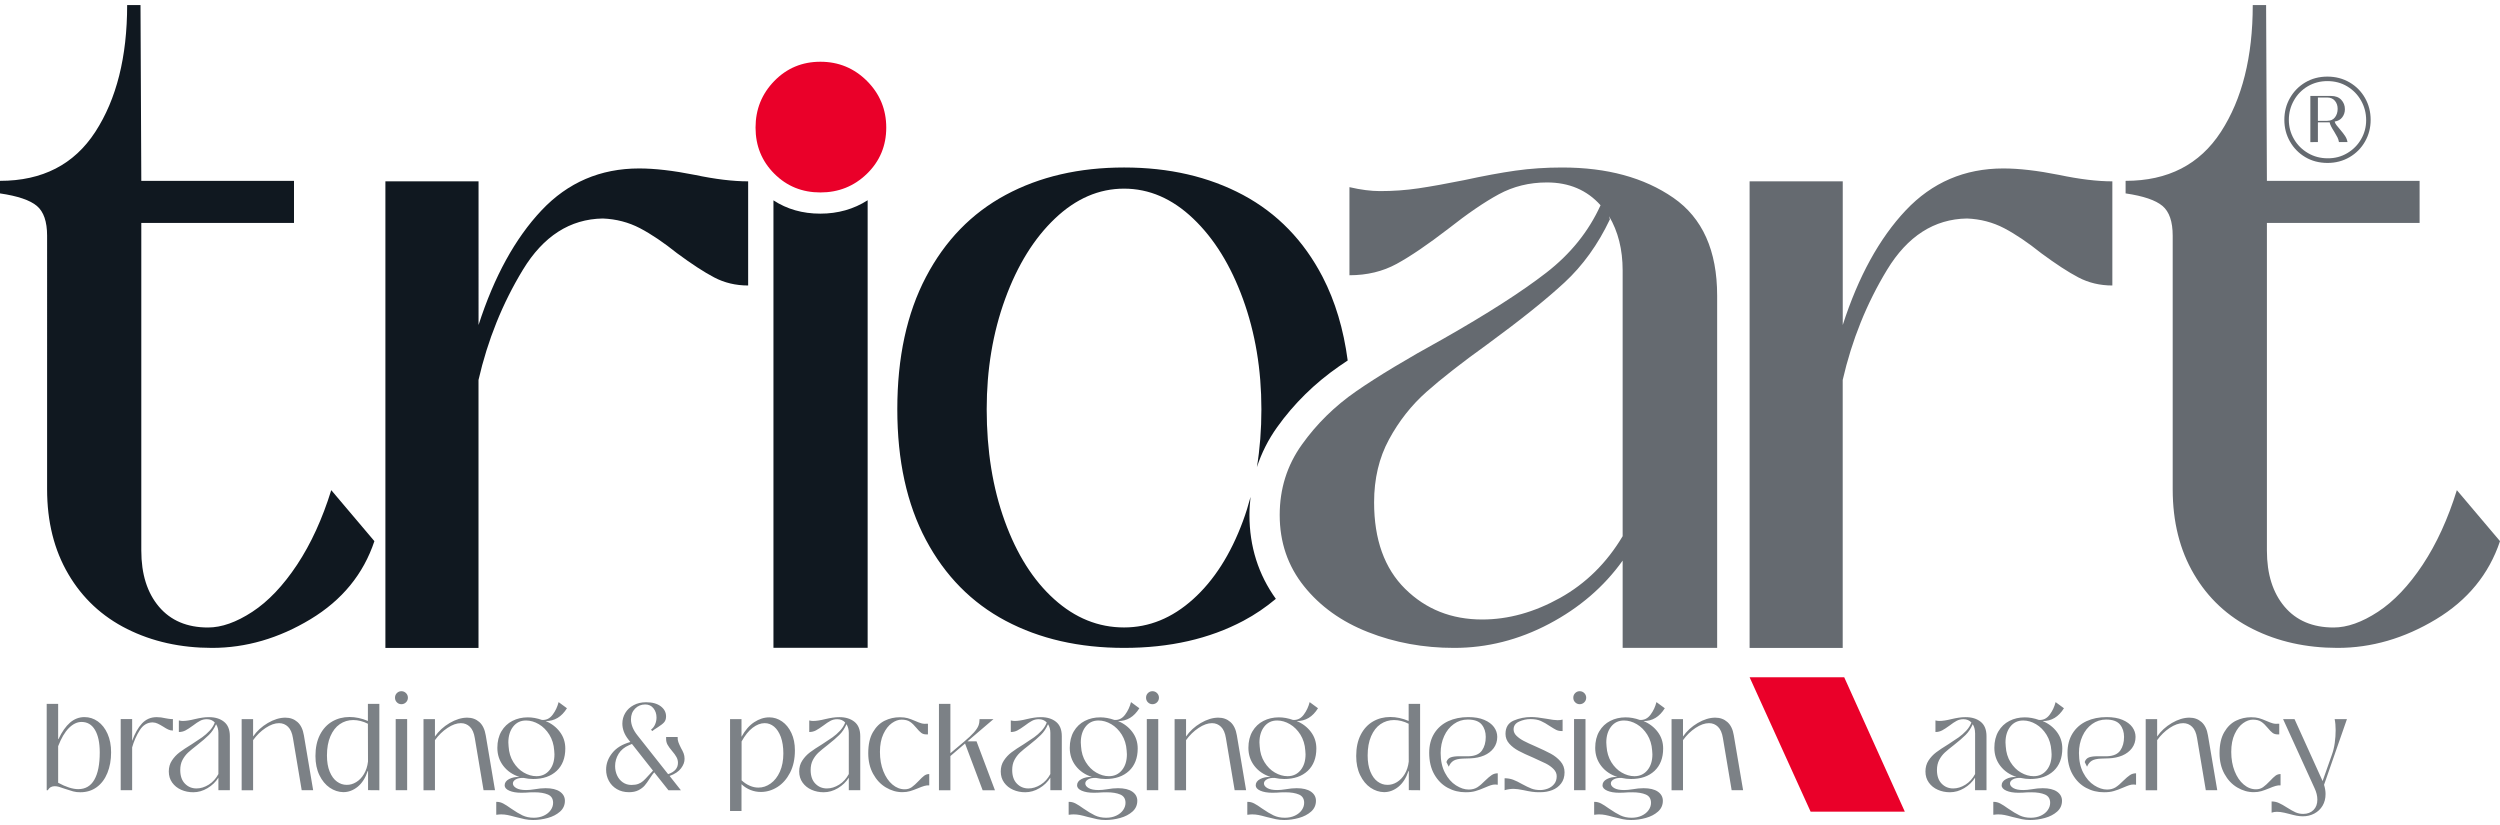 <?xml version="1.0" encoding="utf-8"?>
<!-- Generator: Adobe Illustrator 23.1.1, SVG Export Plug-In . SVG Version: 6.00 Build 0)  -->
<svg version="1.1" id="Layer_1" xmlns="http://www.w3.org/2000/svg" xmlns:xlink="http://www.w3.org/1999/xlink" x="0px" y="0px"
	 viewBox="0 0 500 165" style="enable-background:new 0 0 500 165;" xml:space="preserve">
<style type="text/css">
	.st0{fill:#7C8186;}
	.st1{fill:#EA0029;}
	.st2{fill:#101820;}
	.st3{fill:#656A70;}
</style>
<g>
	<path class="st0" d="M14.63,158.28c-0.45-0.12-1.01-0.3-1.69-0.53c-0.49-0.18-0.88-0.31-1.17-0.39c-0.29-0.08-0.56-0.12-0.82-0.12
		c-0.3,0-0.55,0.06-0.78,0.18s-0.43,0.33-0.63,0.63h-0.2v-17.28h2.29v7.04h0.07c0.69-1.46,1.46-2.55,2.31-3.29
		c0.85-0.73,1.81-1.1,2.88-1.1c0.98,0,1.88,0.29,2.69,0.87s1.46,1.41,1.93,2.47c0.48,1.07,0.71,2.31,0.71,3.72
		c0,1.53-0.25,2.9-0.74,4.11c-0.49,1.21-1.2,2.16-2.13,2.84c-0.93,0.68-2.02,1.02-3.29,1.02C15.57,158.46,15.08,158.4,14.63,158.28z
		 M18.87,155.94c0.72-1.25,1.08-3.07,1.08-5.45c0-1.94-0.32-3.44-0.95-4.5c-0.63-1.07-1.53-1.6-2.69-1.6
		c-0.89,0-1.73,0.41-2.55,1.23c-0.81,0.82-1.52,2.03-2.13,3.62v7.31c1.56,0.85,2.9,1.28,4.04,1.28
		C17.09,157.82,18.15,157.2,18.87,155.94z M24.14,158.04v-14.22h2.29v4.36c0.53-1.48,1.18-2.64,1.96-3.48s1.76-1.27,2.94-1.27
		c0.56,0,1.15,0.07,1.77,0.22c0.1,0.02,0.29,0.05,0.58,0.1c0.29,0.05,0.59,0.07,0.9,0.07v2.29c-0.33,0-0.64-0.07-0.92-0.2
		c-0.29-0.13-0.62-0.32-1-0.57c-0.43-0.26-0.79-0.47-1.1-0.61c-0.3-0.15-0.64-0.23-1.02-0.25c-1.08,0-1.95,0.53-2.61,1.59
		c-0.66,1.06-1.16,2.19-1.5,3.41v8.56H24.14z M44.8,144.35c0.78,0.62,1.17,1.58,1.17,2.89v10.8h-2.29v-2.51
		c-0.53,0.85-1.25,1.55-2.17,2.1c-0.92,0.55-1.87,0.82-2.85,0.82c-0.87,0-1.68-0.16-2.42-0.49c-0.75-0.33-1.35-0.81-1.8-1.44
		c-0.45-0.63-0.68-1.37-0.68-2.23c0-0.82,0.2-1.55,0.62-2.18c0.41-0.63,0.92-1.18,1.53-1.64c0.61-0.46,1.42-1,2.44-1.62
		c0.87-0.56,1.56-1.02,2.08-1.39c0.52-0.37,1.01-0.8,1.48-1.3c0.47-0.5,0.82-1.05,1.05-1.66c-0.41-0.44-0.94-0.66-1.6-0.66
		c-0.49,0-0.94,0.11-1.34,0.32c-0.4,0.21-0.88,0.53-1.44,0.96c-0.59,0.43-1.08,0.75-1.48,0.96c-0.39,0.21-0.84,0.32-1.33,0.32v-2.31
		c0.33,0.07,0.58,0.1,0.76,0.1c0.64,0,1.45-0.12,2.44-0.37c0.56-0.13,1.05-0.23,1.48-0.29c0.43-0.07,0.88-0.1,1.35-0.1
		C43.02,143.43,44.02,143.73,44.8,144.35z M43.68,146.58c0-0.67-0.16-1.25-0.47-1.75v0.02c-0.36,0.84-0.83,1.55-1.42,2.13
		c-0.58,0.58-1.37,1.26-2.35,2.03c-0.77,0.59-1.38,1.1-1.83,1.51c-0.45,0.42-0.82,0.92-1.12,1.49c-0.3,0.57-0.44,1.24-0.44,1.99
		c0,1.18,0.31,2.09,0.94,2.73c0.62,0.64,1.39,0.96,2.31,0.96c0.82,0,1.63-0.25,2.44-0.75c0.8-0.5,1.45-1.21,1.94-2.13V146.58z
		 M62.63,158.04h-2.29l-1.75-10.43c-0.16-1.02-0.49-1.77-0.98-2.25s-1.09-0.73-1.8-0.73c-0.84,0-1.73,0.32-2.69,0.96
		c-0.96,0.64-1.79,1.45-2.5,2.44v10.02h-2.29v-14.22h2.29v3.47c0.74-1.08,1.72-1.98,2.94-2.7c1.22-0.71,2.39-1.07,3.51-1.07
		c0.95,0,1.76,0.29,2.42,0.87c0.66,0.58,1.09,1.47,1.29,2.67L62.63,158.04z M65.95,157.54c-0.85-0.58-1.54-1.42-2.07-2.51
		c-0.53-1.09-0.79-2.37-0.79-3.83c0-1.66,0.3-3.07,0.9-4.24c0.6-1.17,1.42-2.06,2.45-2.66c1.03-0.6,2.19-0.9,3.47-0.9
		c1.2,0,2.42,0.26,3.67,0.79v-3.42h2.29v17.28l-2.26-0.02v-3.81h-0.07c-0.46,1.38-1.13,2.42-2.01,3.14
		c-0.88,0.71-1.83,1.07-2.87,1.07C67.71,158.41,66.81,158.12,65.95,157.54z M71.23,156.43c0.62-0.37,1.14-0.91,1.56-1.62
		c0.43-0.71,0.7-1.55,0.81-2.5l-0.02-7.56c-0.98-0.49-1.96-0.74-2.93-0.74c-1,0-1.9,0.28-2.69,0.82c-0.8,0.55-1.42,1.36-1.88,2.42
		c-0.46,1.07-0.69,2.35-0.69,3.84c0,1.28,0.18,2.36,0.55,3.25c0.37,0.89,0.85,1.55,1.45,1.98c0.6,0.44,1.24,0.65,1.93,0.65
		C69.98,156.99,70.62,156.8,71.23,156.43z M79.37,140.46c-0.25-0.25-0.37-0.56-0.37-0.92c0-0.36,0.12-0.67,0.37-0.92
		c0.25-0.25,0.55-0.38,0.91-0.38s0.67,0.13,0.92,0.38c0.25,0.25,0.38,0.56,0.38,0.92c0,0.36-0.13,0.67-0.38,0.92
		c-0.25,0.25-0.56,0.38-0.92,0.38S79.61,140.71,79.37,140.46z M81.43,158.04h-2.29v-14.22h2.29V158.04z M99,158.04h-2.29
		l-1.75-10.43c-0.16-1.02-0.49-1.77-0.98-2.25s-1.09-0.73-1.8-0.73c-0.84,0-1.73,0.32-2.69,0.96c-0.96,0.64-1.79,1.45-2.5,2.44
		v10.02h-2.29v-14.22h2.29v3.47c0.74-1.08,1.72-1.98,2.94-2.7c1.22-0.71,2.39-1.07,3.51-1.07c0.95,0,1.76,0.29,2.42,0.87
		c0.66,0.58,1.09,1.47,1.29,2.67L99,158.04z M103.13,155.89c-0.37,0.22-0.55,0.49-0.55,0.8c0,0.36,0.23,0.67,0.68,0.93
		c0.45,0.26,1.1,0.39,1.96,0.39c0.49,0,1.04-0.05,1.65-0.15c0.84-0.15,1.58-0.22,2.24-0.22c1.25,0,2.2,0.23,2.87,0.69
		c0.66,0.46,1,1.07,1,1.82c0,0.87-0.32,1.59-0.97,2.17c-0.65,0.57-1.46,1-2.44,1.27c-0.98,0.27-1.96,0.41-2.94,0.41
		c-0.59,0-1.15-0.05-1.67-0.16c-0.53-0.11-1.16-0.26-1.89-0.45c-0.64-0.18-1.17-0.31-1.58-0.39c-0.41-0.08-0.82-0.12-1.23-0.12
		c-0.3,0-0.59,0.02-0.89,0.07h-0.12v-2.58h0.12c0.43,0,0.85,0.11,1.27,0.33c0.42,0.22,0.94,0.55,1.56,1
		c0.89,0.61,1.65,1.07,2.3,1.38c0.65,0.31,1.4,0.47,2.25,0.47c0.75,0,1.43-0.14,2.02-0.42c0.59-0.28,1.05-0.65,1.37-1.11
		c0.32-0.46,0.48-0.94,0.48-1.45c0-0.8-0.34-1.36-1.03-1.66c-0.69-0.3-1.59-0.45-2.71-0.45c-0.61,0-1.19,0.02-1.75,0.07
		c-0.2,0.02-0.48,0.02-0.86,0.02c-0.98,0-1.79-0.14-2.41-0.41c-0.62-0.27-0.93-0.63-0.93-1.07c0-0.52,0.29-0.94,0.87-1.25
		s1.28-0.46,2.08-0.44c-1.33-0.43-2.4-1.15-3.2-2.18c-0.8-1.03-1.21-2.24-1.21-3.63c0-1.28,0.27-2.38,0.81-3.3
		c0.54-0.92,1.28-1.62,2.2-2.09c0.93-0.48,1.96-0.71,3.09-0.71c0.9,0,1.85,0.17,2.83,0.52c0.87,0.05,1.58-0.3,2.14-1.06
		c0.56-0.75,0.95-1.59,1.18-2.51l1.67,1.23c-1.07,1.72-2.49,2.58-4.26,2.56c1.18,0.49,2.13,1.22,2.85,2.18
		c0.72,0.96,1.08,2.06,1.08,3.31c0,1.9-0.58,3.4-1.73,4.48c-1.16,1.08-2.72,1.62-4.69,1.62c-0.62,0-1.27-0.07-1.94-0.22
		C104.02,155.56,103.5,155.67,103.13,155.89z M102.67,152.43c0.56,0.9,1.25,1.6,2.08,2.08c0.83,0.48,1.68,0.73,2.55,0.73
		c1.08,0,1.95-0.41,2.61-1.22c0.66-0.81,0.98-1.87,0.98-3.16c0-0.15-0.02-0.4-0.05-0.76c-0.08-1.2-0.41-2.25-0.97-3.16
		c-0.57-0.91-1.27-1.61-2.1-2.1c-0.84-0.49-1.69-0.74-2.56-0.74c-1.08,0-1.94,0.41-2.58,1.23c-0.64,0.82-0.96,1.88-0.96,3.17
		c0,0.16,0.02,0.43,0.05,0.79C101.79,150.48,102.11,151.53,102.67,152.43z M136.21,153.66c-0.48,0.64-1.24,1.15-2.29,1.53l2.26,2.86
		h-2.49l-2.85-3.59c-0.23,0.25-0.53,0.66-0.89,1.23c-0.38,0.59-0.72,1.07-1.03,1.43c-0.31,0.36-0.73,0.67-1.24,0.93
		c-0.52,0.26-1.14,0.39-1.88,0.39c-0.94,0-1.75-0.21-2.44-0.62c-0.69-0.41-1.22-0.96-1.59-1.65c-0.37-0.69-0.55-1.44-0.55-2.24
		c0-1.2,0.41-2.31,1.23-3.33c0.82-1.03,2.03-1.76,3.62-2.2l-0.39-0.49c-0.8-1-1.21-2.07-1.21-3.2c0-0.77,0.2-1.48,0.59-2.13
		c0.39-0.65,0.95-1.17,1.67-1.55c0.72-0.39,1.55-0.58,2.49-0.58c1.25,0,2.22,0.27,2.93,0.81c0.71,0.54,1.06,1.21,1.06,2.02
		c0,0.49-0.13,0.88-0.38,1.17c-0.25,0.29-0.68,0.62-1.27,1c-0.53,0.33-0.89,0.58-1.11,0.76l-0.25-0.27
		c0.36-0.28,0.64-0.64,0.82-1.07c0.19-0.43,0.28-0.89,0.28-1.37c0-0.71-0.2-1.32-0.6-1.83c-0.4-0.52-0.96-0.78-1.66-0.78
		c-0.8,0-1.48,0.28-2.03,0.84c-0.55,0.56-0.82,1.27-0.82,2.14c0,1.05,0.43,2.11,1.28,3.18l6.15,7.78c1.31-0.44,1.97-1.2,1.97-2.26
		c0-0.41-0.1-0.8-0.3-1.16c-0.2-0.36-0.49-0.77-0.89-1.23c-0.39-0.46-0.69-0.87-0.89-1.23c-0.2-0.36-0.29-0.75-0.29-1.18v-0.37h2.31
		c-0.02,0.38,0.03,0.72,0.14,1.02c0.11,0.3,0.28,0.7,0.53,1.19c0.23,0.39,0.41,0.76,0.53,1.08c0.12,0.33,0.18,0.68,0.18,1.06
		C136.93,152.38,136.69,153.02,136.21,153.66z M127.66,156.78c0.37-0.14,0.69-0.33,0.96-0.57c0.27-0.24,0.63-0.6,1.07-1.1
		c0.54-0.59,0.84-0.92,0.91-0.98l-4.21-5.34l-0.59,0.25c-0.92,0.39-1.61,0.97-2.08,1.72c-0.47,0.76-0.7,1.58-0.7,2.46
		c0,0.66,0.13,1.27,0.39,1.85c0.26,0.57,0.64,1.04,1.14,1.39c0.5,0.35,1.08,0.53,1.73,0.53
		C126.84,156.99,127.29,156.92,127.66,156.78z M156.41,144.29c0.78,0.54,1.4,1.31,1.87,2.31c0.47,1,0.7,2.16,0.7,3.47
		c0,1.72-0.32,3.21-0.97,4.47c-0.65,1.25-1.49,2.21-2.54,2.87s-2.15,0.98-3.31,0.98c-0.71,0-1.39-0.13-2.05-0.39
		c-0.66-0.26-1.27-0.65-1.81-1.16v5.36h-2.29v-18.38h2.29v3.54c0.72-1.31,1.57-2.29,2.55-2.93c0.98-0.64,1.98-0.96,3.01-0.96
		C154.78,143.47,155.63,143.75,156.41,144.29z M154.13,156.7c0.77-0.55,1.39-1.34,1.85-2.37c0.46-1.03,0.69-2.25,0.69-3.64
		c0-1.28-0.17-2.37-0.5-3.29c-0.34-0.91-0.79-1.6-1.35-2.07c-0.57-0.47-1.19-0.7-1.88-0.7c-0.8,0-1.61,0.31-2.41,0.92
		c-0.8,0.61-1.54,1.53-2.21,2.74v7.78c0.53,0.48,1.07,0.84,1.64,1.08c0.57,0.25,1.14,0.37,1.71,0.37
		C152.53,157.53,153.36,157.25,154.13,156.7z M170.88,144.35c0.78,0.62,1.17,1.58,1.17,2.89v10.8h-2.29v-2.51
		c-0.53,0.85-1.25,1.55-2.17,2.1c-0.92,0.55-1.87,0.82-2.85,0.82c-0.87,0-1.68-0.16-2.42-0.49c-0.75-0.33-1.35-0.81-1.8-1.44
		c-0.45-0.63-0.68-1.37-0.68-2.23c0-0.82,0.2-1.55,0.62-2.18c0.41-0.63,0.92-1.18,1.53-1.64c0.61-0.46,1.42-1,2.44-1.62
		c0.87-0.56,1.56-1.02,2.08-1.39c0.52-0.37,1.01-0.8,1.48-1.3c0.47-0.5,0.82-1.05,1.05-1.66c-0.41-0.44-0.94-0.66-1.6-0.66
		c-0.49,0-0.94,0.11-1.34,0.32c-0.4,0.21-0.88,0.53-1.44,0.96c-0.59,0.43-1.08,0.75-1.48,0.96c-0.39,0.21-0.84,0.32-1.33,0.32v-2.31
		c0.33,0.07,0.58,0.1,0.76,0.1c0.64,0,1.45-0.12,2.44-0.37c0.56-0.13,1.05-0.23,1.48-0.29c0.43-0.07,0.88-0.1,1.35-0.1
		C169.09,143.43,170.1,143.73,170.88,144.35z M169.76,146.58c0-0.67-0.16-1.25-0.47-1.75v0.02c-0.36,0.84-0.83,1.55-1.42,2.13
		c-0.58,0.58-1.37,1.26-2.35,2.03c-0.77,0.59-1.38,1.1-1.83,1.51c-0.45,0.42-0.82,0.92-1.12,1.49c-0.3,0.57-0.44,1.24-0.44,1.99
		c0,1.18,0.31,2.09,0.94,2.73c0.62,0.64,1.39,0.96,2.31,0.96c0.82,0,1.63-0.25,2.44-0.75c0.8-0.5,1.45-1.21,1.94-2.13V146.58z
		 M177.18,157.49c-1.06-0.63-1.91-1.54-2.56-2.73c-0.65-1.19-0.97-2.56-0.97-4.12c0-1.74,0.31-3.14,0.94-4.21
		c0.62-1.07,1.41-1.83,2.35-2.29c0.94-0.46,1.95-0.69,3.01-0.69c0.62,0,1.15,0.06,1.58,0.18c0.43,0.12,0.92,0.31,1.48,0.55
		c0.51,0.23,0.94,0.39,1.29,0.49c0.35,0.1,0.78,0.12,1.29,0.07v2.14h-0.32c-0.41,0-0.75-0.1-1.02-0.31
		c-0.27-0.2-0.59-0.53-0.95-0.97c-0.44-0.54-0.87-0.96-1.29-1.24c-0.42-0.29-0.99-0.43-1.71-0.43c-0.62,0-1.27,0.23-1.93,0.7
		c-0.66,0.47-1.23,1.19-1.69,2.17c-0.46,0.98-0.69,2.17-0.69,3.58c0,1.44,0.23,2.73,0.68,3.86c0.45,1.13,1.05,2.02,1.81,2.66
		c0.75,0.64,1.58,0.96,2.46,0.96c0.54,0,1.01-0.14,1.42-0.43c0.4-0.29,0.86-0.7,1.37-1.24c0.44-0.48,0.81-0.82,1.11-1.05
		c0.3-0.22,0.63-0.33,1.01-0.33v2.26c-0.33-0.02-0.66,0.02-1,0.12s-0.76,0.25-1.27,0.47c-0.59,0.25-1.12,0.43-1.58,0.57
		c-0.46,0.13-0.96,0.2-1.5,0.2C179.34,158.44,178.24,158.12,177.18,157.49z M195.3,148.25l3.69,9.8h-2.46l-3.52-9.35l-2.93,2.51
		v6.84h-2.29v-17.28h2.29v9.87l2.66-2.24c0.92-0.77,1.6-1.41,2.05-1.92c0.45-0.51,0.75-0.96,0.9-1.35c0.15-0.39,0.22-0.83,0.22-1.3
		h2.78l-5.19,4.43H195.3z M211.19,144.35c0.78,0.62,1.17,1.58,1.17,2.89v10.8h-2.29v-2.51c-0.53,0.85-1.25,1.55-2.17,2.1
		c-0.92,0.55-1.87,0.82-2.85,0.82c-0.87,0-1.68-0.16-2.42-0.49c-0.75-0.33-1.35-0.81-1.8-1.44c-0.45-0.63-0.68-1.37-0.68-2.23
		c0-0.82,0.2-1.55,0.62-2.18c0.41-0.63,0.92-1.18,1.53-1.64c0.61-0.46,1.42-1,2.44-1.62c0.87-0.56,1.56-1.02,2.08-1.39
		c0.52-0.37,1.01-0.8,1.48-1.3c0.47-0.5,0.82-1.05,1.05-1.66c-0.41-0.44-0.94-0.66-1.6-0.66c-0.49,0-0.94,0.11-1.34,0.32
		c-0.4,0.21-0.88,0.53-1.44,0.96c-0.59,0.43-1.08,0.75-1.48,0.96c-0.39,0.21-0.84,0.32-1.33,0.32v-2.31c0.33,0.07,0.58,0.1,0.76,0.1
		c0.64,0,1.45-0.12,2.44-0.37c0.56-0.13,1.05-0.23,1.48-0.29c0.43-0.07,0.88-0.1,1.35-0.1C209.4,143.43,210.41,143.73,211.19,144.35
		z M210.07,146.58c0-0.67-0.16-1.25-0.47-1.75v0.02c-0.36,0.84-0.83,1.55-1.42,2.13c-0.58,0.58-1.37,1.26-2.35,2.03
		c-0.77,0.59-1.38,1.1-1.83,1.51c-0.45,0.42-0.82,0.92-1.12,1.49c-0.3,0.57-0.44,1.24-0.44,1.99c0,1.18,0.31,2.09,0.94,2.73
		c0.62,0.64,1.39,0.96,2.31,0.96c0.82,0,1.63-0.25,2.44-0.75c0.8-0.5,1.45-1.21,1.94-2.13V146.58z M217.61,155.89
		c-0.37,0.22-0.55,0.49-0.55,0.8c0,0.36,0.23,0.67,0.68,0.93c0.45,0.26,1.1,0.39,1.96,0.39c0.49,0,1.04-0.05,1.65-0.15
		c0.84-0.15,1.58-0.22,2.24-0.22c1.25,0,2.2,0.23,2.87,0.69c0.66,0.46,1,1.07,1,1.82c0,0.87-0.32,1.59-0.97,2.17
		c-0.65,0.57-1.46,1-2.44,1.27c-0.98,0.27-1.96,0.41-2.94,0.41c-0.59,0-1.15-0.05-1.67-0.16c-0.53-0.11-1.16-0.26-1.89-0.45
		c-0.64-0.18-1.17-0.31-1.58-0.39c-0.41-0.08-0.82-0.12-1.23-0.12c-0.3,0-0.59,0.02-0.89,0.07h-0.12v-2.58h0.12
		c0.43,0,0.85,0.11,1.27,0.33c0.42,0.22,0.94,0.55,1.56,1c0.89,0.61,1.65,1.07,2.3,1.38c0.65,0.31,1.4,0.47,2.25,0.47
		c0.75,0,1.43-0.14,2.02-0.42c0.59-0.28,1.05-0.65,1.37-1.11c0.32-0.46,0.48-0.94,0.48-1.45c0-0.8-0.34-1.36-1.03-1.66
		c-0.69-0.3-1.59-0.45-2.71-0.45c-0.61,0-1.19,0.02-1.75,0.07c-0.2,0.02-0.48,0.02-0.86,0.02c-0.98,0-1.79-0.14-2.41-0.41
		s-0.93-0.63-0.93-1.07c0-0.52,0.29-0.94,0.87-1.25s1.28-0.46,2.08-0.44c-1.33-0.43-2.4-1.15-3.2-2.18
		c-0.8-1.03-1.21-2.24-1.21-3.63c0-1.28,0.27-2.38,0.81-3.3c0.54-0.92,1.28-1.62,2.2-2.09c0.93-0.48,1.96-0.71,3.09-0.71
		c0.9,0,1.85,0.17,2.83,0.52c0.87,0.05,1.58-0.3,2.14-1.06c0.56-0.75,0.95-1.59,1.18-2.51l1.67,1.23c-1.07,1.72-2.49,2.58-4.26,2.56
		c1.18,0.49,2.13,1.22,2.85,2.18c0.72,0.96,1.08,2.06,1.08,3.31c0,1.9-0.58,3.4-1.73,4.48c-1.16,1.08-2.72,1.62-4.69,1.62
		c-0.62,0-1.27-0.07-1.94-0.22C218.5,155.56,217.98,155.67,217.61,155.89z M217.16,152.43c0.56,0.9,1.25,1.6,2.08,2.08
		c0.83,0.48,1.68,0.73,2.55,0.73c1.08,0,1.95-0.41,2.61-1.22c0.66-0.81,0.98-1.87,0.98-3.16c0-0.15-0.02-0.4-0.05-0.76
		c-0.08-1.2-0.41-2.25-0.97-3.16c-0.57-0.91-1.27-1.61-2.1-2.1c-0.84-0.49-1.69-0.74-2.56-0.74c-1.08,0-1.94,0.41-2.58,1.23
		c-0.64,0.82-0.96,1.88-0.96,3.17c0,0.16,0.02,0.43,0.05,0.79C216.28,150.48,216.6,151.53,217.16,152.43z M229.58,140.46
		c-0.25-0.25-0.37-0.56-0.37-0.92c0-0.36,0.12-0.67,0.37-0.92c0.25-0.25,0.55-0.38,0.91-0.38c0.36,0,0.67,0.13,0.92,0.38
		c0.25,0.25,0.38,0.56,0.38,0.92c0,0.36-0.13,0.67-0.38,0.92c-0.25,0.25-0.56,0.38-0.92,0.38
		C230.13,140.84,229.83,140.71,229.58,140.46z M231.65,158.04h-2.29v-14.22h2.29V158.04z M249.22,158.04h-2.29l-1.75-10.43
		c-0.16-1.02-0.49-1.77-0.98-2.25c-0.49-0.48-1.09-0.73-1.8-0.73c-0.84,0-1.73,0.32-2.69,0.96c-0.96,0.64-1.79,1.45-2.5,2.44v10.02
		h-2.29v-14.22h2.29v3.47c0.74-1.08,1.72-1.98,2.94-2.7c1.22-0.71,2.39-1.07,3.51-1.07c0.95,0,1.76,0.29,2.42,0.87
		c0.66,0.58,1.09,1.47,1.29,2.67L249.22,158.04z M253.34,155.89c-0.37,0.22-0.55,0.49-0.55,0.8c0,0.36,0.23,0.67,0.68,0.93
		c0.45,0.26,1.1,0.39,1.96,0.39c0.49,0,1.04-0.05,1.65-0.15c0.84-0.15,1.58-0.22,2.24-0.22c1.25,0,2.2,0.23,2.87,0.69
		c0.66,0.46,1,1.07,1,1.82c0,0.87-0.32,1.59-0.97,2.17c-0.65,0.57-1.46,1-2.44,1.27c-0.98,0.27-1.96,0.41-2.94,0.41
		c-0.59,0-1.15-0.05-1.67-0.16c-0.53-0.11-1.16-0.26-1.89-0.45c-0.64-0.18-1.17-0.31-1.58-0.39c-0.41-0.08-0.82-0.12-1.23-0.12
		c-0.3,0-0.59,0.02-0.89,0.07h-0.12v-2.58h0.12c0.43,0,0.85,0.11,1.27,0.33c0.42,0.22,0.94,0.55,1.56,1
		c0.89,0.61,1.65,1.07,2.3,1.38c0.65,0.31,1.4,0.47,2.25,0.47c0.75,0,1.43-0.14,2.02-0.42c0.59-0.28,1.05-0.65,1.37-1.11
		c0.32-0.46,0.48-0.94,0.48-1.45c0-0.8-0.34-1.36-1.03-1.66c-0.69-0.3-1.59-0.45-2.71-0.45c-0.61,0-1.19,0.02-1.75,0.07
		c-0.2,0.02-0.48,0.02-0.86,0.02c-0.98,0-1.79-0.14-2.41-0.41s-0.93-0.63-0.93-1.07c0-0.52,0.29-0.94,0.87-1.25s1.28-0.46,2.08-0.44
		c-1.33-0.43-2.4-1.15-3.2-2.18c-0.8-1.03-1.21-2.24-1.21-3.63c0-1.28,0.27-2.38,0.81-3.3c0.54-0.92,1.28-1.62,2.2-2.09
		c0.93-0.48,1.96-0.71,3.09-0.71c0.9,0,1.85,0.17,2.83,0.52c0.87,0.05,1.58-0.3,2.14-1.06c0.56-0.75,0.95-1.59,1.18-2.51l1.67,1.23
		c-1.07,1.72-2.49,2.58-4.26,2.56c1.18,0.49,2.13,1.22,2.85,2.18c0.72,0.96,1.08,2.06,1.08,3.31c0,1.9-0.58,3.4-1.73,4.48
		c-1.16,1.08-2.72,1.62-4.69,1.62c-0.62,0-1.27-0.07-1.94-0.22C254.23,155.56,253.71,155.67,253.34,155.89z M252.89,152.43
		c0.56,0.9,1.25,1.6,2.08,2.08c0.83,0.48,1.68,0.73,2.55,0.73c1.08,0,1.95-0.41,2.61-1.22c0.66-0.81,0.98-1.87,0.98-3.16
		c0-0.15-0.02-0.4-0.05-0.76c-0.08-1.2-0.41-2.25-0.97-3.16c-0.57-0.91-1.27-1.61-2.1-2.1c-0.84-0.49-1.69-0.74-2.56-0.74
		c-1.08,0-1.94,0.41-2.58,1.23c-0.64,0.82-0.96,1.88-0.96,3.17c0,0.16,0.02,0.43,0.05,0.79
		C252.01,150.48,252.33,151.53,252.89,152.43z M274.1,157.54c-0.85-0.58-1.54-1.42-2.07-2.51c-0.53-1.09-0.79-2.37-0.79-3.83
		c0-1.66,0.3-3.07,0.9-4.24c0.6-1.17,1.42-2.06,2.45-2.66c1.03-0.6,2.19-0.9,3.47-0.9c1.2,0,2.42,0.26,3.67,0.79v-3.42h2.29v17.28
		l-2.26-0.02v-3.81h-0.07c-0.46,1.38-1.13,2.42-2.01,3.14c-0.88,0.71-1.83,1.07-2.87,1.07C275.86,158.41,274.96,158.12,274.1,157.54
		z M279.38,156.43c0.61-0.37,1.14-0.91,1.56-1.62c0.43-0.71,0.7-1.55,0.81-2.5l-0.02-7.56c-0.98-0.49-1.96-0.74-2.93-0.74
		c-1,0-1.9,0.28-2.7,0.82c-0.8,0.55-1.42,1.36-1.88,2.42c-0.46,1.07-0.69,2.35-0.69,3.84c0,1.28,0.18,2.36,0.55,3.25
		c0.37,0.89,0.85,1.55,1.45,1.98c0.6,0.44,1.24,0.65,1.93,0.65C278.13,156.99,278.77,156.8,279.38,156.43z M289.54,157.56
		c-1.11-0.6-2-1.49-2.68-2.68c-0.68-1.19-1.02-2.63-1.02-4.32c0-1.51,0.34-2.8,1.01-3.88c0.67-1.07,1.6-1.89,2.78-2.44
		c1.18-0.55,2.53-0.82,4.04-0.82c1.25,0,2.3,0.18,3.17,0.55c0.87,0.37,1.52,0.85,1.96,1.45c0.43,0.6,0.65,1.25,0.65,1.96
		c0,0.85-0.24,1.6-0.71,2.24c-0.48,0.64-1.12,1.13-1.93,1.48c-0.81,0.34-1.71,0.53-2.7,0.57c-0.16,0-0.67,0.02-1.53,0.05
		c-0.85,0.03-1.49,0.18-1.9,0.44c-0.41,0.26-0.72,0.66-0.93,1.18l-0.47-0.93c0.16-0.48,0.45-0.79,0.87-0.94
		c0.42-0.15,1-0.22,1.73-0.22h0.59c0.13,0,0.31,0,0.53,0.01c0.22,0.01,0.49,0,0.8-0.01c1.23-0.05,2.1-0.44,2.6-1.16
		c0.5-0.72,0.75-1.62,0.75-2.71c0-0.98-0.27-1.81-0.81-2.47c-0.54-0.66-1.47-1-2.78-1c-1.03,0-1.97,0.3-2.79,0.89
		c-0.83,0.59-1.48,1.4-1.94,2.42c-0.47,1.03-0.7,2.15-0.7,3.38c0,1.54,0.29,2.87,0.87,3.97c0.58,1.11,1.31,1.94,2.19,2.5
		c0.88,0.56,1.73,0.84,2.55,0.84c0.67,0,1.24-0.15,1.71-0.44c0.47-0.3,0.99-0.74,1.56-1.33c0.52-0.51,0.96-0.88,1.32-1.12
		c0.35-0.24,0.76-0.36,1.22-0.36v2.29c-0.23-0.03-0.39-0.05-0.49-0.05c-0.31,0-0.61,0.05-0.9,0.15c-0.29,0.1-0.69,0.25-1.19,0.47
		c-0.72,0.31-1.35,0.55-1.9,0.7c-0.54,0.16-1.18,0.23-1.92,0.23C291.85,158.46,290.65,158.16,289.54,157.56z M306.39,158.35
		c-0.51-0.07-1.06-0.18-1.65-0.31c-0.87-0.18-1.54-0.27-2.02-0.27c-0.59,0-1.19,0.09-1.8,0.27v-2.39c0.61,0,1.17,0.1,1.7,0.29
		c0.52,0.2,1.13,0.49,1.82,0.89c0.72,0.39,1.34,0.69,1.86,0.89c0.52,0.2,1.1,0.29,1.74,0.29c0.51,0,1.02-0.1,1.53-0.29
		c0.51-0.2,0.93-0.5,1.27-0.92c0.34-0.42,0.5-0.94,0.5-1.56c0-0.53-0.21-1-0.63-1.43c-0.42-0.43-0.93-0.79-1.53-1.1
		c-0.6-0.3-1.44-0.69-2.52-1.17c-1.23-0.52-2.21-0.98-2.94-1.37c-0.73-0.39-1.35-0.86-1.86-1.43c-0.51-0.57-0.76-1.22-0.76-1.96
		c0-1.31,0.55-2.2,1.65-2.67c1.1-0.47,2.26-0.7,3.49-0.7c0.77,0,1.78,0.12,3.03,0.34c1.05,0.2,1.8,0.29,2.24,0.29
		c0.41,0,0.75-0.04,1.01-0.12v2.29h-0.22c-0.39,0-0.75-0.08-1.06-0.23c-0.31-0.16-0.72-0.4-1.23-0.73
		c-0.67-0.46-1.29-0.81-1.85-1.06c-0.56-0.25-1.26-0.37-2.09-0.37c-0.74,0-1.48,0.16-2.23,0.49c-0.75,0.33-1.12,0.85-1.12,1.57
		c0,0.48,0.19,0.9,0.58,1.28c0.39,0.38,0.87,0.72,1.44,1.02c0.57,0.3,1.36,0.67,2.36,1.1c1.26,0.56,2.28,1.04,3.04,1.45
		c0.76,0.41,1.42,0.93,1.96,1.55c0.54,0.62,0.81,1.35,0.81,2.17c0,0.9-0.23,1.65-0.69,2.25c-0.46,0.6-1.05,1.04-1.77,1.32
		c-0.72,0.28-1.49,0.42-2.31,0.42C307.48,158.46,306.9,158.43,306.39,158.35z M315.03,140.46c-0.25-0.25-0.37-0.56-0.37-0.92
		c0-0.36,0.12-0.67,0.37-0.92c0.25-0.25,0.55-0.38,0.91-0.38s0.67,0.13,0.92,0.38c0.25,0.25,0.38,0.56,0.38,0.92
		c0,0.36-0.13,0.67-0.38,0.92c-0.25,0.25-0.56,0.38-0.92,0.38S315.28,140.71,315.03,140.46z M317.1,158.04h-2.29v-14.22h2.29V158.04
		z M322.72,155.89c-0.37,0.22-0.55,0.49-0.55,0.8c0,0.36,0.23,0.67,0.68,0.93c0.45,0.26,1.1,0.39,1.96,0.39
		c0.49,0,1.04-0.05,1.65-0.15c0.84-0.15,1.58-0.22,2.24-0.22c1.25,0,2.2,0.23,2.87,0.69c0.66,0.46,1,1.07,1,1.82
		c0,0.87-0.32,1.59-0.97,2.17c-0.65,0.57-1.46,1-2.44,1.27c-0.98,0.27-1.96,0.41-2.94,0.41c-0.59,0-1.15-0.05-1.67-0.16
		c-0.53-0.11-1.16-0.26-1.9-0.45c-0.64-0.18-1.17-0.31-1.58-0.39c-0.41-0.08-0.82-0.12-1.23-0.12c-0.3,0-0.59,0.02-0.89,0.07h-0.12
		v-2.58h0.12c0.43,0,0.85,0.11,1.27,0.33c0.42,0.22,0.94,0.55,1.56,1c0.89,0.61,1.65,1.07,2.3,1.38c0.65,0.31,1.4,0.47,2.25,0.47
		c0.75,0,1.43-0.14,2.02-0.42c0.59-0.28,1.05-0.65,1.37-1.11c0.32-0.46,0.48-0.94,0.48-1.45c0-0.8-0.34-1.36-1.03-1.66
		c-0.69-0.3-1.59-0.45-2.71-0.45c-0.61,0-1.19,0.02-1.75,0.07c-0.2,0.02-0.48,0.02-0.86,0.02c-0.98,0-1.79-0.14-2.41-0.41
		c-0.62-0.27-0.94-0.63-0.94-1.07c0-0.52,0.29-0.94,0.87-1.25c0.58-0.31,1.28-0.46,2.08-0.44c-1.33-0.43-2.4-1.15-3.2-2.18
		c-0.8-1.03-1.21-2.24-1.21-3.63c0-1.28,0.27-2.38,0.81-3.3c0.54-0.92,1.28-1.62,2.2-2.09c0.93-0.48,1.96-0.71,3.09-0.71
		c0.9,0,1.85,0.17,2.83,0.52c0.87,0.05,1.58-0.3,2.14-1.06c0.56-0.75,0.95-1.59,1.18-2.51l1.67,1.23c-1.07,1.72-2.49,2.58-4.26,2.56
		c1.18,0.49,2.13,1.22,2.85,2.18c0.72,0.96,1.08,2.06,1.08,3.31c0,1.9-0.58,3.4-1.73,4.48c-1.16,1.08-2.72,1.62-4.69,1.62
		c-0.62,0-1.27-0.07-1.94-0.22C323.61,155.56,323.09,155.67,322.72,155.89z M322.26,152.43c0.56,0.9,1.25,1.6,2.08,2.08
		c0.83,0.48,1.68,0.73,2.55,0.73c1.08,0,1.95-0.41,2.61-1.22c0.66-0.81,0.98-1.87,0.98-3.16c0-0.15-0.02-0.4-0.05-0.76
		c-0.08-1.2-0.41-2.25-0.97-3.16c-0.57-0.91-1.27-1.61-2.1-2.1c-0.84-0.49-1.69-0.74-2.56-0.74c-1.08,0-1.94,0.41-2.58,1.23
		c-0.64,0.82-0.96,1.88-0.96,3.17c0,0.16,0.02,0.43,0.05,0.79C321.39,150.48,321.71,151.53,322.26,152.43z M348.62,158.04h-2.29
		l-1.75-10.43c-0.16-1.02-0.49-1.77-0.98-2.25c-0.49-0.48-1.09-0.73-1.8-0.73c-0.84,0-1.74,0.32-2.7,0.96
		c-0.96,0.64-1.79,1.45-2.5,2.44v10.02h-2.29v-14.22h2.29v3.47c0.74-1.08,1.72-1.98,2.94-2.7c1.22-0.71,2.39-1.07,3.51-1.07
		c0.95,0,1.76,0.29,2.42,0.87c0.66,0.58,1.1,1.47,1.29,2.67L348.62,158.04z M396.13,144.35c0.78,0.62,1.17,1.58,1.17,2.89v10.8
		h-2.29v-2.51c-0.53,0.85-1.25,1.55-2.17,2.1c-0.92,0.55-1.87,0.82-2.85,0.82c-0.87,0-1.68-0.16-2.42-0.49
		c-0.75-0.33-1.35-0.81-1.8-1.44c-0.45-0.63-0.68-1.37-0.68-2.23c0-0.82,0.2-1.55,0.61-2.18c0.41-0.63,0.92-1.18,1.53-1.64
		c0.61-0.46,1.42-1,2.44-1.62c0.87-0.56,1.56-1.02,2.08-1.39c0.52-0.37,1.01-0.8,1.48-1.3c0.47-0.5,0.82-1.05,1.05-1.66
		c-0.41-0.44-0.94-0.66-1.6-0.66c-0.49,0-0.94,0.11-1.34,0.32c-0.4,0.21-0.88,0.53-1.44,0.96c-0.59,0.43-1.08,0.75-1.48,0.96
		s-0.84,0.32-1.33,0.32v-2.31c0.33,0.07,0.58,0.1,0.76,0.1c0.64,0,1.45-0.12,2.44-0.37c0.56-0.13,1.05-0.23,1.48-0.29
		c0.43-0.07,0.88-0.1,1.35-0.1C394.35,143.43,395.35,143.73,396.13,144.35z M395.01,146.58c0-0.67-0.16-1.25-0.47-1.75v0.02
		c-0.36,0.84-0.83,1.55-1.41,2.13c-0.58,0.58-1.37,1.26-2.35,2.03c-0.77,0.59-1.38,1.1-1.83,1.51c-0.45,0.42-0.82,0.92-1.12,1.49
		c-0.29,0.57-0.44,1.24-0.44,1.99c0,1.18,0.31,2.09,0.94,2.73c0.62,0.64,1.39,0.96,2.31,0.96c0.82,0,1.63-0.25,2.44-0.75
		c0.8-0.5,1.45-1.21,1.94-2.13V146.58z M402.55,155.89c-0.37,0.22-0.55,0.49-0.55,0.8c0,0.36,0.23,0.67,0.68,0.93
		c0.45,0.26,1.1,0.39,1.96,0.39c0.49,0,1.04-0.05,1.65-0.15c0.84-0.15,1.58-0.22,2.24-0.22c1.25,0,2.2,0.23,2.87,0.69
		c0.66,0.46,1,1.07,1,1.82c0,0.87-0.32,1.59-0.97,2.17c-0.65,0.57-1.46,1-2.44,1.27c-0.98,0.27-1.96,0.41-2.94,0.41
		c-0.59,0-1.15-0.05-1.67-0.16c-0.53-0.11-1.16-0.26-1.9-0.45c-0.64-0.18-1.17-0.31-1.58-0.39c-0.41-0.08-0.82-0.12-1.23-0.12
		c-0.3,0-0.59,0.02-0.89,0.07h-0.12v-2.58h0.12c0.43,0,0.85,0.11,1.27,0.33c0.42,0.22,0.94,0.55,1.56,1
		c0.89,0.61,1.65,1.07,2.3,1.38c0.65,0.31,1.4,0.47,2.25,0.47c0.75,0,1.43-0.14,2.02-0.42s1.05-0.65,1.37-1.11
		c0.32-0.46,0.48-0.94,0.48-1.45c0-0.8-0.34-1.36-1.03-1.66c-0.69-0.3-1.59-0.45-2.71-0.45c-0.61,0-1.19,0.02-1.75,0.07
		c-0.2,0.02-0.48,0.02-0.86,0.02c-0.98,0-1.79-0.14-2.41-0.41c-0.62-0.27-0.94-0.63-0.94-1.07c0-0.52,0.29-0.94,0.87-1.25
		c0.58-0.31,1.28-0.46,2.08-0.44c-1.33-0.43-2.4-1.15-3.2-2.18c-0.8-1.03-1.21-2.24-1.21-3.63c0-1.28,0.27-2.38,0.81-3.3
		c0.54-0.92,1.28-1.62,2.2-2.09c0.93-0.48,1.96-0.71,3.09-0.71c0.9,0,1.85,0.17,2.83,0.52c0.87,0.05,1.58-0.3,2.14-1.06
		c0.56-0.75,0.95-1.59,1.18-2.51l1.67,1.23c-1.07,1.72-2.49,2.58-4.26,2.56c1.18,0.49,2.13,1.22,2.85,2.18
		c0.72,0.96,1.08,2.06,1.08,3.31c0,1.9-0.58,3.4-1.73,4.48c-1.16,1.08-2.72,1.62-4.69,1.62c-0.62,0-1.27-0.07-1.94-0.22
		C403.44,155.56,402.92,155.67,402.55,155.89z M402.1,152.43c0.56,0.9,1.25,1.6,2.08,2.08c0.83,0.48,1.68,0.73,2.55,0.73
		c1.08,0,1.95-0.41,2.61-1.22c0.66-0.81,0.98-1.87,0.98-3.16c0-0.15-0.02-0.4-0.05-0.76c-0.08-1.2-0.41-2.25-0.97-3.16
		c-0.57-0.91-1.27-1.61-2.1-2.1c-0.84-0.49-1.69-0.74-2.56-0.74c-1.08,0-1.94,0.41-2.58,1.23c-0.64,0.82-0.96,1.88-0.96,3.17
		c0,0.16,0.02,0.43,0.05,0.79C401.22,150.48,401.54,151.53,402.1,152.43z M417.2,157.56c-1.11-0.6-2-1.49-2.68-2.68
		c-0.68-1.19-1.02-2.63-1.02-4.32c0-1.51,0.34-2.8,1.01-3.88c0.67-1.07,1.6-1.89,2.78-2.44c1.18-0.55,2.53-0.82,4.04-0.82
		c1.25,0,2.3,0.18,3.17,0.55c0.87,0.37,1.52,0.85,1.96,1.45c0.43,0.6,0.65,1.25,0.65,1.96c0,0.85-0.24,1.6-0.71,2.24
		c-0.48,0.64-1.12,1.13-1.93,1.48c-0.81,0.34-1.71,0.53-2.7,0.57c-0.16,0-0.67,0.02-1.53,0.05c-0.85,0.03-1.49,0.18-1.9,0.44
		c-0.41,0.26-0.72,0.66-0.93,1.18l-0.47-0.93c0.16-0.48,0.45-0.79,0.87-0.94c0.42-0.15,1-0.22,1.73-0.22h0.59
		c0.13,0,0.31,0,0.53,0.01c0.22,0.01,0.49,0,0.8-0.01c1.23-0.05,2.1-0.44,2.6-1.16c0.5-0.72,0.75-1.62,0.75-2.71
		c0-0.98-0.27-1.81-0.81-2.47c-0.54-0.66-1.47-1-2.78-1c-1.03,0-1.97,0.3-2.79,0.89c-0.83,0.59-1.48,1.4-1.94,2.42
		c-0.47,1.03-0.7,2.15-0.7,3.38c0,1.54,0.29,2.87,0.87,3.97c0.58,1.11,1.31,1.94,2.19,2.5c0.88,0.56,1.73,0.84,2.55,0.84
		c0.67,0,1.24-0.15,1.71-0.44c0.47-0.3,0.99-0.74,1.56-1.33c0.52-0.51,0.96-0.88,1.32-1.12c0.35-0.24,0.76-0.36,1.22-0.36v2.29
		c-0.23-0.03-0.39-0.05-0.49-0.05c-0.31,0-0.61,0.05-0.9,0.15c-0.29,0.1-0.69,0.25-1.19,0.47c-0.72,0.31-1.35,0.55-1.9,0.7
		c-0.54,0.16-1.18,0.23-1.92,0.23C419.51,158.46,418.31,158.16,417.2,157.56z M443.45,158.04h-2.29l-1.75-10.43
		c-0.16-1.02-0.49-1.77-0.98-2.25c-0.49-0.48-1.09-0.73-1.8-0.73c-0.84,0-1.74,0.32-2.7,0.96s-1.79,1.45-2.5,2.44v10.02h-2.29
		v-14.22h2.29v3.47c0.74-1.08,1.72-1.98,2.94-2.7c1.22-0.71,2.39-1.07,3.51-1.07c0.95,0,1.76,0.29,2.42,0.87
		c0.66,0.58,1.1,1.47,1.29,2.67L443.45,158.04z M447.44,157.49c-1.06-0.63-1.91-1.54-2.56-2.73c-0.65-1.19-0.97-2.56-0.97-4.12
		c0-1.74,0.31-3.14,0.94-4.21c0.62-1.07,1.41-1.83,2.35-2.29c0.94-0.46,1.95-0.69,3.02-0.69c0.62,0,1.15,0.06,1.57,0.18
		c0.43,0.12,0.92,0.31,1.48,0.55c0.51,0.23,0.94,0.39,1.29,0.49c0.35,0.1,0.78,0.12,1.29,0.07v2.14h-0.32
		c-0.41,0-0.75-0.1-1.02-0.31c-0.27-0.2-0.59-0.53-0.95-0.97c-0.44-0.54-0.87-0.96-1.29-1.24c-0.42-0.29-0.99-0.43-1.71-0.43
		c-0.62,0-1.27,0.23-1.93,0.7c-0.66,0.47-1.23,1.19-1.69,2.17c-0.46,0.98-0.69,2.17-0.69,3.58c0,1.44,0.23,2.73,0.68,3.86
		c0.45,1.13,1.05,2.02,1.81,2.66c0.75,0.64,1.57,0.96,2.46,0.96c0.54,0,1.01-0.14,1.42-0.43c0.4-0.29,0.86-0.7,1.37-1.24
		c0.44-0.48,0.81-0.82,1.11-1.05c0.29-0.22,0.63-0.33,1.01-0.33v2.26c-0.33-0.02-0.66,0.02-1,0.12s-0.76,0.25-1.27,0.47
		c-0.59,0.25-1.12,0.43-1.57,0.57c-0.46,0.13-0.96,0.2-1.5,0.2C449.61,158.44,448.5,158.12,447.44,157.49z M459.32,163.14
		c-0.43-0.08-0.94-0.21-1.53-0.37c-0.1-0.03-0.41-0.11-0.95-0.23c-0.53-0.12-1.02-0.18-1.46-0.18c-0.38,0-0.73,0.06-1.06,0.17v-2.24
		c0.52,0,1.01,0.1,1.46,0.31c0.45,0.2,1,0.51,1.64,0.92c0.67,0.43,1.24,0.74,1.7,0.95c0.46,0.2,0.96,0.31,1.5,0.31
		c0.87,0,1.56-0.26,2.08-0.78c0.52-0.52,0.77-1.21,0.77-2.08c0-0.74-0.19-1.51-0.57-2.31l-6.28-13.78h2.29l5.61,12.38l1.85-5.24
		c0.26-0.72,0.46-1.51,0.58-2.38c0.12-0.86,0.18-1.71,0.18-2.55c0-0.87-0.07-1.61-0.2-2.22h2.46l-4.58,13.14
		c0.2,0.66,0.3,1.27,0.3,1.85c0,0.89-0.2,1.66-0.6,2.34c-0.4,0.67-0.95,1.19-1.65,1.56c-0.7,0.37-1.46,0.55-2.3,0.55
		C460.16,163.26,459.75,163.22,459.32,163.14z"/>
	<path class="st1" d="M349.92,135.45h18.92l12.12,26.88h-18.84L349.92,135.45z M164.08,38.49c3.65,0,6.75-1.25,9.32-3.75
		c2.56-2.5,3.85-5.57,3.85-9.22s-1.29-6.75-3.85-9.32c-2.57-2.56-5.67-3.85-9.32-3.85c-3.65,0-6.72,1.29-9.22,3.85
		c-2.5,2.57-3.75,5.67-3.75,9.32s1.25,6.72,3.75,9.22C157.36,37.24,160.43,38.49,164.08,38.49z"/>
	<path class="st2" d="M25.43,125.8c-5.02-2.51-8.95-6.17-11.77-10.99c-2.83-4.81-4.24-10.46-4.24-16.95V47.15
		c0-2.83-0.68-4.81-2.04-5.96C6.02,40.04,3.56,39.2,0,38.68v-2.51c8.48,0,14.83-3.27,19.07-9.81c4.24-6.54,6.36-14.99,6.36-25.35
		h2.67l0.16,35.16H58.8v8.42H28.26v65.52c0,4.71,1.18,8.45,3.53,11.23c2.35,2.77,5.62,4.16,9.81,4.16c2.72,0,5.68-1.05,8.87-3.14
		c3.19-2.09,6.17-5.23,8.95-9.42c2.77-4.19,5.05-9.16,6.83-14.91l8.63,10.2c-2.2,6.59-6.46,11.8-12.79,15.62
		c-6.33,3.82-12.9,5.73-19.7,5.73C36.11,129.57,30.46,128.32,25.43,125.8z M164.05,42.73c-3.53,0-6.65-0.89-9.36-2.66v89.49h18.84
		V40.05C170.75,41.83,167.59,42.73,164.05,42.73z M249.89,103c0-1.23,0.09-2.43,0.22-3.62c-0.44,1.66-0.94,3.28-1.52,4.84
		c-2.46,6.65-5.78,11.85-9.97,15.62c-4.19,3.77-8.79,5.65-13.81,5.65c-5.13,0-9.79-1.88-13.97-5.65c-4.19-3.77-7.48-8.97-9.89-15.62
		c-2.41-6.65-3.61-14.1-3.61-22.37c0-7.95,1.23-15.31,3.69-22.06c2.46-6.75,5.78-12.11,9.97-16.09c4.19-3.98,8.79-5.97,13.81-5.97
		c5.02,0,9.63,1.99,13.81,5.97c4.19,3.98,7.51,9.34,9.97,16.09c2.46,6.75,3.69,14.1,3.69,22.06c0,4.06-0.3,7.92-0.9,11.58
		c0.93-2.83,2.27-5.51,4.06-8.01c3.35-4.69,7.51-8.78,12.37-12.15c0.55-0.38,1.13-0.77,1.73-1.17c-0.83-6.25-2.49-11.83-5.01-16.7
		c-3.77-7.27-9.08-12.74-15.93-16.41c-6.86-3.66-14.78-5.49-23.78-5.49c-9,0-16.9,1.83-23.7,5.49c-6.8,3.66-12.11,9.13-15.93,16.41
		c-3.82,7.27-5.73,16.09-5.73,26.45c0,10.26,1.91,18.97,5.73,26.14c3.82,7.17,9.13,12.56,15.93,16.17c6.8,3.61,14.7,5.42,23.7,5.42
		c9.11,0,17.06-1.81,23.86-5.42c2.35-1.25,4.5-2.72,6.49-4.39C251.68,114.92,249.89,109.29,249.89,103z M77.08,129.57V36.26h18.63
		V65c3.12-9.68,7.32-17.33,12.59-22.92c5.27-5.59,11.78-8.39,19.53-8.39c3.12,0,6.83,0.43,11.14,1.29
		c4.09,0.86,7.64,1.29,10.66,1.29v20.83c-2.48,0-4.74-0.54-6.78-1.61c-2.05-1.07-4.52-2.69-7.43-4.84
		c-2.69-2.15-5.16-3.82-7.43-5.01c-2.26-1.18-4.74-1.83-7.43-1.94c-6.57,0.11-11.89,3.53-15.98,10.25
		c-4.09,6.73-7.05,14.07-8.88,22.04v53.6H77.08z"/>
	<path class="st3" d="M334.66,39.55c5.84,4.04,8.77,10.56,8.77,19.58v70.44h-18.9v-17.45c-3.74,5.24-8.66,9.46-14.72,12.66
		c-6.07,3.2-12.4,4.8-18.98,4.8c-6.13,0-11.86-1.05-17.19-3.15c-5.34-2.09-9.62-5.16-12.85-9.2c-3.23-4.04-4.85-8.78-4.85-14.23
		c0-5.24,1.47-9.93,4.43-14.07c2.95-4.14,6.58-7.71,10.89-10.69s10.1-6.47,17.36-10.46c8.85-5.03,15.72-9.43,20.6-13.21
		c4.88-3.77,8.51-8.28,10.89-13.52c-2.72-3.04-6.3-4.56-10.72-4.56c-3.52,0-6.72,0.79-9.62,2.36s-6.27,3.88-10.13,6.92
		c-4.08,3.14-7.52,5.48-10.3,7c-2.78,1.52-5.93,2.28-9.45,2.28V37.43c2.27,0.53,4.31,0.79,6.13,0.79c2.61,0,5.16-0.18,7.66-0.55
		c2.5-0.37,5.56-0.92,9.19-1.65c3.86-0.84,7.26-1.47,10.21-1.89c2.95-0.42,6.07-0.63,9.36-0.63
		C321.41,33.5,328.81,35.51,334.66,39.55z M324.53,54.09c0-4.19-0.91-7.81-2.72-10.85l0.17,0.63c-2.38,5.03-5.42,9.25-9.11,12.66
		c-3.69,3.41-8.83,7.52-15.41,12.34c-5.11,3.67-9.16,6.84-12.17,9.51c-3.01,2.67-5.51,5.85-7.49,9.51
		c-1.99,3.67-2.98,7.86-2.98,12.58c0,7.44,2.07,13.21,6.21,17.3c4.14,4.09,9.28,6.13,15.41,6.13c5.22,0,10.41-1.44,15.58-4.32
		c5.16-2.88,9.33-7,12.51-12.34V54.09z M450.55,125.8c-5.02-2.51-8.95-6.17-11.77-10.99c-2.83-4.81-4.24-10.46-4.24-16.95V47.15
		c0-2.83-0.68-4.81-2.04-5.96c-1.36-1.15-3.82-1.99-7.38-2.51v-2.51c8.48,0,14.83-3.27,19.07-9.81c4.24-6.54,6.36-14.99,6.36-25.35
		h2.67l0.16,35.16h30.54v8.42h-30.54v65.52c0,4.71,1.18,8.45,3.53,11.23c2.35,2.77,5.62,4.16,9.81,4.16c2.72,0,5.68-1.05,8.87-3.14
		c3.19-2.09,6.17-5.23,8.95-9.42c2.77-4.19,5.05-9.16,6.83-14.91l8.63,10.2c-2.2,6.59-6.46,11.8-12.79,15.62
		c-6.33,3.82-12.9,5.73-19.7,5.73C461.22,129.57,455.57,128.32,450.55,125.8z M461.06,31.43c-1.3-0.77-2.33-1.82-3.07-3.13
		c-0.75-1.32-1.12-2.76-1.12-4.33c0-1.59,0.37-3.05,1.12-4.36c0.75-1.32,1.77-2.36,3.07-3.13c1.3-0.77,2.78-1.16,4.42-1.16
		c1.64,0,3.12,0.39,4.44,1.16c1.32,0.77,2.35,1.82,3.09,3.13c0.75,1.32,1.12,2.77,1.12,4.36c0,1.57-0.37,3.01-1.12,4.33
		c-0.75,1.32-1.78,2.36-3.09,3.13c-1.32,0.77-2.8,1.16-4.44,1.16C463.84,32.58,462.36,32.2,461.06,31.43z M469.45,30.63
		c1.18-0.7,2.1-1.63,2.77-2.79c0.67-1.16,1.01-2.43,1.01-3.8c0-1.42-0.34-2.72-1.01-3.91c-0.67-1.19-1.59-2.14-2.77-2.85
		c-1.18-0.71-2.5-1.06-3.97-1.06c-1.44,0-2.75,0.35-3.93,1.04c-1.18,0.7-2.1,1.64-2.77,2.83c-0.67,1.19-1.01,2.48-1.01,3.87
		c0,1.39,0.34,2.68,1.02,3.85c0.68,1.18,1.62,2.11,2.81,2.81c1.19,0.7,2.5,1.04,3.95,1.04C466.97,31.67,468.27,31.33,469.45,30.63z
		 M462.07,28.41v-9.22h4.14c0.89,0,1.57,0.26,2.05,0.78c0.48,0.52,0.72,1.14,0.72,1.88c0,0.61-0.18,1.14-0.53,1.61
		c-0.35,0.47-0.86,0.75-1.52,0.85c0.05,0.23,0.18,0.47,0.38,0.74c0.2,0.27,0.43,0.54,0.68,0.82c0.46,0.53,0.8,0.98,1.04,1.35
		c0.24,0.37,0.4,0.77,0.47,1.2h-1.71c-0.05-0.33-0.15-0.65-0.3-0.95c-0.15-0.3-0.37-0.68-0.65-1.14c-0.53-0.81-0.84-1.43-0.91-1.86
		h-2.35v3.95H462.07z M465.48,24.16c0.66,0,1.16-0.23,1.52-0.7c0.35-0.47,0.53-1.03,0.53-1.69c0-0.63-0.18-1.17-0.55-1.61
		c-0.37-0.44-0.89-0.66-1.58-0.66h-1.82v4.67H465.48z M349.92,129.57V36.26h18.63V65c3.12-9.68,7.32-17.33,12.59-22.92
		c5.27-5.59,11.78-8.39,19.53-8.39c3.12,0,6.83,0.43,11.14,1.29c4.09,0.86,7.64,1.29,10.66,1.29v20.83c-2.48,0-4.74-0.54-6.78-1.61
		c-2.05-1.07-4.52-2.69-7.43-4.84c-2.69-2.15-5.16-3.82-7.43-5.01c-2.26-1.18-4.74-1.83-7.43-1.94
		c-6.57,0.11-11.89,3.53-15.98,10.25c-4.09,6.73-7.05,14.07-8.88,22.04v53.6H349.92z"/>
</g>
</svg>
